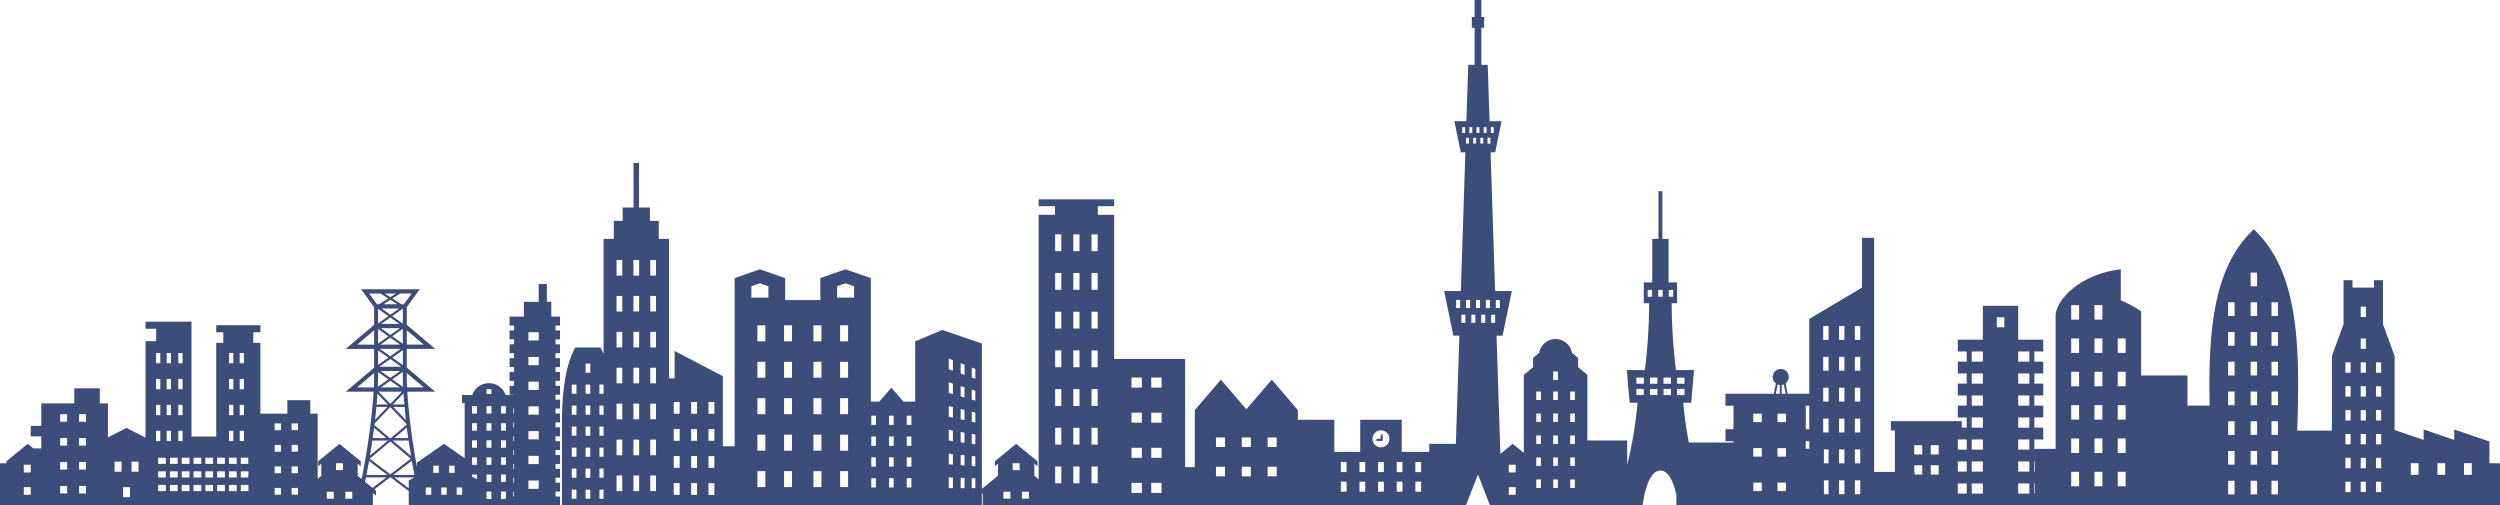<svg xmlns="http://www.w3.org/2000/svg" width="446.596" height="90.292" viewBox="0 0 446.596 90.292">
  <g id="k0805_1" transform="translate(-2 -0.404)">
    <path id="パス_29165" data-name="パス 29165" d="M100.484,94.018H99.69V90.839H98.233v3.179h-2.65v2.641H93.034v1.589h.794v.883h-.794v1.59h.794v.882h-.794v1.589h.794v.883h-.794v1.59h.794v.883h-.794v1.589h.794v.883h-.794v1.59h.794v.056H92.34a3.171,3.171,0,0,0-5.979,0H84.538v1.409h.469v9.875l-3.692-2.558-4.831,3.347v.785c-.469-2.5-.837-4.943-1.116-7.151-.244-1.944-.421-3.71-.534-5.183q-.047-.6-.08-1.126h4.983l-5.07-4.3v-3.344h5.07l-5.07-4.3V94.972l2.322-3.2H66.51l2.322,3.2v3.156l-5.07,4.3h5.07v3.344l-5.07,4.3h4.982c-.052.843-.13,1.821-.234,2.9a120.856,120.856,0,0,1-1.915,12.693l-.7-.574v-2.143l.55.448v-.9l-3.8-3.1-3.8,3.1v.9l.55-.448v2.143l-.646.527V114H57.432v-2.411h-4.1V114H48.516V101.352H47.253V99.458h1.263V98.194H40.626v1.264h1.262v1.894H40.626V118.08h-4.42V97.563H28v1.262h1.894v2.21H28v17.237l-3.4-1.725-3.315,1.684v-6.074H19.829v-2.681H15.273v2.681h-5.9v4.021H7.492v1.877H9.373V120.2H7.951l-.995-.811-3.8,3.1v.367H2v7.533H68.612V128.2l.549.448v-.9l-.284-.232,2.8-2.136h.108l3.231,2.448v2.561h27.022V128.8h-.8v-.883h.8v-1.589h-.8v-.884h.8v-1.589h-.8v-.883h.8v-1.59h-.8V120.5h.8v-1.589h-.8v-.883h.8v-1.589h-.8v-.883h.8v-1.59h-.8v-.882h.8v-1.589h-.8v-.883h.8v-1.59h-.8v-.883h.8v-1.589h-.8v-.883h.8v-1.59h-.8V103.2h.8v-1.589h-.8v-.882h.8v-1.59h-.8v-.883h.8V96.662h-1.559V94.018Zm-92.992,29.1v1.38H6.251v-1.379H7.492Zm0,5.376H6.251v-1.377H7.492Zm6.494-.245h-1.24v-1.344h1.24Zm0-4.272h-1.24v-1.344h1.24Zm0-4.273h-1.24v-1.344h1.24Zm0-4.272h-1.24V114.09h1.24Zm3.378,12.818H16.122v-1.344h1.241Zm0-4.272H16.122v-1.344h1.241Zm0-4.273H16.122v-1.344h1.241Zm0-4.272H16.122V114.09h1.241Zm6.343,8.932h-1.24v-1.793h1.24Zm1.517,4.548h-1.24v-1.791h1.24Zm1.516-4.548H25.5v-1.793h1.241v1.793Zm7.107-21.2h.761v1.831h-.761Zm0,4.629h.761v1.834h-.761Zm0,4.632h.761v1.832h-.761Zm-2.071-9.261h.761v1.831h-.761Zm0,4.629h.761v1.834h-.761Zm0,4.632h.761v1.832h-.761Zm-1.9-9.261h.76v1.831h-.76Zm0,4.629h.76v1.834h-.76Zm0,4.632h.76v1.832h-.76Zm0,4.631h.76v1.831h-.76Zm1.75,10.775H30.247v-1.1h1.374Zm0-2.434H30.247v-1.1h1.374Zm0-2.435H30.247v-1.1h1.374Zm.153-5.906h.761v1.831h-.761Zm1.956,10.775H32.356v-1.1H33.73Zm0-2.434H32.356v-1.1H33.73Zm0-2.435H32.356v-1.1H33.73Zm.116-5.906h.761v1.831h-.761Zm1.994,10.775H34.465v-1.1H35.84Zm0-2.434H34.465v-1.1H35.84Zm0-2.435H34.465v-1.1H35.84Zm2.109,4.869H36.575v-1.1h1.374Zm0-2.434H36.575v-1.1h1.374Zm0-2.435H36.575v-1.1h1.374Zm2.108,4.869H38.684v-1.1h1.373Zm0-2.434H38.684v-1.1h1.373Zm0-2.435H38.684v-1.1h1.373Zm6.285,1.888v.547h-1.33v-1.1h1.374v.552Zm-1.33-1.888v-1.1h1.33v1.059h.044v.041H45.012Zm-.2-19.8h.761v1.831h-.761Zm0,4.629h.761v1.834h-.761Zm0,4.632h.761v1.832h-.761Zm-1.9-9.261h.761v1.831h-.761Zm0,4.629h.761v1.834h-.761Zm0,4.632h.761v1.832h-.761Zm0,4.631h.761v1.831h-.761Zm-.738,10.775H40.793v-1.1h1.374Zm0-2.434H40.793v-1.1h1.374Zm0-2.435H40.793v-1.1h1.374Zm2.109,4.869H42.9v-1.1h1.374Zm0-2.434H42.9v-1.1h1.374Zm0-2.435H42.9v-1.1h1.374Zm.532-5.906h.761v1.831h-.761Zm1.578,10.775H45.012v-1.1h1.374Zm5.8.639H51.065v-1.207h1.116Zm0-3.84H51.065v-1.209h1.116Zm0-3.842H51.065v-1.208h1.116Zm0-3.842H51.065v-1.207h1.116Zm3.036,11.524H54.1v-1.207h1.116Zm0-3.84H54.1v-1.209h1.116Zm0-3.842H54.1v-1.208h1.116Zm0-3.842H54.1v-1.207h1.116Zm6.39,12.242h-1.24v-1.241h1.24Zm1.653-5.1H62.022v-1.24h1.239Zm1.655,5.1h-1.24v-1.241h1.24Zm10.043-10.565c.137.953.288,1.934.457,2.935l-3.273-2.765h2.816Zm-1.678-23.4-1.559,1.1-1.56-1.1Zm-2.805-.762,1.248-.8,1.247.8Zm1.7,17.891,1.892-1.97c.04.6.09,1.26.154,1.97Zm2.087.441c.008.084.016.167.024.252.064.666.139,1.37.223,2.105l-2.263-2.358h2.017Zm-.852-14.061-1.689,1.2-1.69-1.2ZM70.1,97.969l1.624-1.148,1.623,1.148Zm3.863.87v2.672l-1.889-1.337Zm-.487,2.824H69.968l1.754-1.241Zm.1.762-1.853,1.31-1.854-1.31Zm.387.224v2.67l-1.889-1.335Zm-.292,2.961h-3.9l1.95-1.378Zm-.191.762-1.756,1.242-1.757-1.242Zm-.07,2.931H70.035l1.688-1.193Zm.407.761-2.093,2.181-2.094-2.181Zm-1.743-2.2,1.889-1.334v1.24c0,.395.013.884.04,1.458Zm1.889-9.954-1.889-1.335,1.889-1.336Zm-2.591-1.335-1.832,1.3V95.278Zm0,3.6-1.832,1.3V98.878Zm0,3.81-1.832,1.3v-2.593Zm0,3.878L69.5,109.186c.026-.555.039-1.032.039-1.417v-1.2Zm-.1,4.488h-1.99c.034-.379.065-.747.091-1.1q.033-.428.06-.822Zm-.07.441L69,115.084c.091-.805.171-1.573.238-2.292Zm.525.031,2.865,2.984c.007.064.015.126.023.19l-2.786,2.353H71.62l-2.736-2.31c.012-.1.025-.2.036-.3Zm3.2,5.527H72.449l2.22-1.876C74.746,117.083,74.829,117.71,74.92,118.35Zm2.774-9.046H74.712l-.005-.088c-.027-.576-.04-1.064-.04-1.448v-1.031Zm0-7.64H74.667V99.1ZM75.54,92.536l-1.4,1.924h-.419L72.1,93.419l1.379-.884Zm-2.813,0-1,.641-1-.641Zm-4.767,0h2.012l1.376.884L69.722,94.46h-.364ZM65.8,101.663,68.833,99.1v2.566Zm0,7.64,3.029-2.566v1.031c0,.384-.013.871-.04,1.448,0,.029,0,.059,0,.088Zm3.02,7.213,2.17,1.834H68.579C68.667,117.725,68.749,117.112,68.824,116.517Zm-.309,2.275H71.3L68.092,121.5C68.248,120.581,68.388,119.674,68.515,118.792Zm.039,8.465-1.345-1.1c.054-.259.112-.518.165-.776h3.638Zm-1.092-2.317c.167-.834.321-1.664.466-2.483l3.276,2.483Zm4.271-.107-3.668-2.78,3.657-3.088,3.657,3.088Zm3.831-2.411c.145.83.3,1.672.472,2.519H72.259Zm-3.107,2.961h3.563l-1,.544v1.4Zm6.586,3.092h-.969v-1.293h.969Zm1.343-3.9h-.969v-1.293h.969Zm1.413,3.9h-.969v-1.293H81.8Zm1.413-3.9h-.969v-1.293h.969Zm1.344,3.9h-.97v-1.293h.97Zm1.766-15.823H87.2v1.324h-.877Zm0,3.053H87.2v1.326h-.877Zm0,3.055H87.2v1.325h-.877Zm0,3.054H87.2v1.325h-.877Zm.877,3.053v.837l-.877-.478v-.359Zm2.59,4.379h-.877v-1.325h.877Zm0-3.054h-.877v-1.325h.877Zm0-3.053h-.877v-1.325h.877Zm0-3.054h-.877V118.76h.877Zm0-3.054h-.877V115.7h.877Zm0-3.055h-.877v-1.324h.877Zm0-3.5h-.877v-.851h.877Zm2.59,18.766H91.5v-1.325h.877Zm0-3.054H91.5v-1.325h.877Zm0-3.053H91.5v-1.325h.877Zm0-3.054H91.5V118.76h.877Zm0-3.054H91.5V115.7h.877Zm0-3.055H91.5v-1.324h.877ZM93.829,128.8H93.7v-.883h.134Zm0-2.471H93.7v-.884h.134Zm0-2.473H93.7v-.883h.134Zm0-2.473H93.7V120.5h.134Zm0-2.471H93.7v-.884h.134Zm0-2.474H93.7v-.883h.134Zm0-2.473H93.7v-.882h.134Zm4.407,13.455H96.4v-1.473h1.84Zm0-4.416H96.4v-1.472h1.84Zm0-4.417H96.4v-1.472h1.84Zm0-4.414H96.4V112.7h1.84Zm0-4.417H96.4v-1.473h1.84Zm0-4.416H96.4v-1.472h1.84Zm0-4.414H96.4V99.453h1.84Z" transform="translate(0 -39.696)" fill="#3c4d7a"/>
    <path id="パス_29166" data-name="パス 29166" d="M441,139.536h-.753v.376h1.131V138.78H441Z" transform="translate(-192.369 -60.74)" fill="#3c4d7a"/>
    <path id="パス_29167" data-name="パス 29167" d="M525.244,83.162V79.274l-6.288-2.152V78.99l-5.462-1.868V78.99l-5.187-1.773V63.991l-2.081-5.67V50.464h-1.6v1.317h-3.842V50.464h-1.6v7.858l-2.082,5.67V77.327h-6.2c.549-15.415.219-28.5-7.753-35.962-7.19,6.726-8.163,18.034-7.883,31.5H471.3V67.482H463.03V56.014a18.413,18.413,0,0,0-3.638-1.941V48.5c-7.761.97-11.641,5.821-11.641,8.246v23.84h-3.692v.138h-.112V78.908h1.59V76.792h-1.59V74.978h1.59V72.863h-1.59V71.049h1.59V68.934h-1.59V67.121h1.59V65.006h-1.59V63.192h1.59V61.077h-4.473V55.031h-6.316v6.045h-4.473v2.115h1.59v1.814h-1.59v2.115h1.59v1.813h-1.59v2.115h1.59v1.813h-1.59v2.115h1.59v1.814h-.873V75.63H418.319V77.3h.717v7.413H415.33V42.881h-2.172v8.9l-9.419,5.593V70.736h-3.851l-.38-1.845a1.434,1.434,0,1,0-1.73,0l-.38,1.845h-8.632v2.152H390.2v4.184h-1.434v2.153H390.2v.234h-7.964a66.5,66.5,0,0,1-.995-7.112h1.413l.5-5.831h-3.231a100.262,100.262,0,0,1-.756-11.945h.958V50.849h-1.514V43.073h-1.111v-8.51H376.8v8.51h-1.11v7.776h-1.514v3.721h.958a100.4,100.4,0,0,1-.756,11.945h-3.231l.506,5.831h1.414a72.941,72.941,0,0,1-1.848,11.065V79.089h-7.123V67.368l-1.647-1.373V64.349l-1.1-.915a2.97,2.97,0,0,0-5.855,0l-1.1.915v1.646l-1.647,1.373V81.315l-1.984-1.62-2.2,1.794-.691-21.127h1.085L350.6,52.39h-2.98l-.81-24.768h.824l1.142-5.565h-2.148L346.3,11.986h-1.14V5.366h.5V3.436h-.5V.4h-1.2V3.436h-.5V5.366h.5v6.618H342.82l-.329,10.071h-2.149l1.142,5.565h.824l-.81,24.768h-2.98l1.637,7.971h1.084l-.631,19.334h-4.754v1.435h-4.917V75.39h-7.414v5.739H318.9V75.39h-6.517V73.663l-4.662-5.441-4.542,5.3-4.542-5.3-4.663,5.441V83.855h-1.727V64.519H279.566V38.774h-2.913V37.24h2.913V36.014h-13.49V37.24h2.913v1.533h-2.913V86.012l-.764-.623V83.246l.55.448v-.9l-3.8-3.1-3.8,3.1v.9l.55-.448v2.143l-2.875,2.345V61.764l-7.075-2.421-4.842,2.048V72.141h-2.093l-2.157-2.482-2.158,2.482h-1.508V50.081l-4.513-1.57-4.513,1.57v3.925H220.8V50.081l-4.513-1.57-4.513,1.57V80.128h-2.112V67.6l-8.61-4.5v4.892h-1.01V43.071h-1.826V39.858h-1.583V37.472h-1.946v-7.96h-.975v7.961h-1.947v2.386h-1.583v3.213h-1.826v20.51a10.707,10.707,0,0,0-.566-1.113h-4.458c-2.414,4.086-2.414,11.513-2.414,13.742V90.7h75.018V88.633l.155-.126V90.7H342.4l2.156-5.533,2.155,5.533h27.259s.656-6.237,3.18-6.237c1.6,0,2.444,2.5,2.853,4.329V90.7H527.133V83.162ZM346.858,23.114h.519v1.037h-.519Zm-4.6,1.037h-.518V23.114h.518ZM187.613,69.112h.743v1.626h-.743Zm0,3.751h.743v1.628h-.743Zm0,3.752h.743v1.628h-.743Zm0,3.753h.743V82h-.743Zm0,3.751h.743v1.628h-.743Zm-4.1,5.381h-.837V87.873h.837Zm0-3.753h-.837V84.12h.837Zm0-3.751h-.837V80.368h.837Zm0-3.753h-.837V76.615h.837Zm0-3.752h-.837V72.863h.837Zm0-3.752h-.837V69.112h.837ZM185.981,89.5h-.837V87.873h.837Zm0-3.753h-.837V84.12h.837Zm0-3.751h-.837V80.368h.837Zm0-3.753h-.837V76.615h.837Zm0-3.752h-.837V72.863h.837Zm0-3.752h-.837V69.112h.837Zm0-3.752h-.837V65.359h.837ZM187.613,89.5V87.873h.743V89.5Zm4.081-1.363h-1.021V85.353h1.021Zm0-6.418h-1.021V78.935h1.021Zm0-6.416h-1.021V72.52h1.021Zm0-6.417h-1.021V66.1h1.021Zm0-6.417h-1.021V59.685h1.021Zm0-6.418h-1.021V53.268h1.021Zm0-6.416h-1.021V46.851h1.021Zm3.017,38.5h-1.022V85.353h1.022Zm0-6.418h-1.022V78.935h1.022Zm0-6.416h-1.022V72.52h1.022Zm0-6.417h-1.022V66.1h1.022Zm0-6.417h-1.022V59.685h1.022Zm0-6.418h-1.022V53.268h1.022Zm0-6.416h-1.022V46.851h1.022Zm3.016,38.5H196.7V85.353h1.022Zm0-6.418H196.7V78.935h1.022Zm0-6.416H196.7V72.52h1.022Zm0-6.417H196.7V66.1h1.022Zm0-6.417H196.7V59.685h1.022Zm0-6.418H196.7V53.268h1.022Zm0-6.416H196.7V46.851h1.022Zm4.22,39.177h-1.053v-2.1h1.053Zm0-4.832h-1.053v-2.1h1.053Zm0-4.832h-1.053v-2.1h1.053Zm0-4.832h-1.053v-2.1h1.053Zm3.1,14.5H204v-2.1h1.053Zm0-4.832H204v-2.1h1.053Zm0-4.832H204v-2.1h1.053Zm0-4.832H204v-2.1h1.053Zm3.1,14.5H207.1v-2.1h1.051Zm0-4.832H207.1v-2.1h1.051Zm0-4.832H207.1v-2.1h1.051Zm0-4.832H207.1v-2.1h1.051Zm9.111,13.1h-1.424V84.563h1.424Zm0-6.511h-1.424V78.053h1.424Zm0-6.511h-1.424V71.542h1.424Zm0-6.51h-1.424V65.033h1.424Zm0-6.51h-1.424V58.52h1.424Zm.544-7.809h-3.04V51.545l1.52-.529,1.52.529V53.56Zm4.214,33.852H220.6V84.563h1.424Zm0-6.511H220.6V78.053h1.424Zm0-6.511H220.6V71.542h1.424Zm0-6.51H220.6V65.033h1.424Zm0-6.51H220.6V58.52h1.424Zm5.258,26.042h-1.423V84.563h1.423Zm0-6.511h-1.423V78.053h1.423Zm0-6.511h-1.423V71.542h1.423Zm0-6.51h-1.423V65.033h1.423Zm0-6.51h-1.423V58.52h1.423Zm4.759,26.042h-1.425V84.563h1.425Zm0-6.511h-1.425V78.053h1.425Zm0-6.511h-1.425V71.542h1.425Zm0-6.51h-1.425V65.033h1.425Zm0-6.51h-1.425V58.52h1.425Zm1.073-7.809h-3.04V51.545l1.52-.529,1.52.529V53.56Zm3.9,33.917h-.826V85.823h.826Zm0-3.723h-.826V82.1h.826Zm0-3.719h-.826V78.381h.826Zm0-3.723h-.826V74.659h.826Zm3.17,11.164h-.827V85.823h.827Zm0-3.723h-.827V82.1h.827Zm0-3.719h-.827V78.381h.827Zm0-3.723h-.827V74.659h.827Zm3.17,11.164h-.827V85.823h.827Zm0-3.723h-.827V82.1h.827Zm0-3.719h-.827V78.381h.827Zm0-3.723h-.827V74.659h.827ZM250.761,87.6h-.739V85.69l.739.025Zm0-4.195-.739-.053V81.442l.739.077Zm0-4.195-.739-.106V77.194l.739.13Zm0-4.2-.739-.158V72.947l.739.183Zm0-4.194-.739-.211V68.7l.739.236Zm0-4.194-.739-.264V64.451l.739.289ZM252.837,87.6h-.688V85.758l.688.023Zm0-4.046-.688-.05V81.663l.688.071Zm0-4.048-.688-.1V77.567l.688.12Zm0-4.046-.688-.148V73.471l.688.17Zm0-4.047-.688-.2V69.376l.688.219Zm0-4.046-.688-.246V65.281l.688.268ZM254.77,87.6h-.641V85.823l.641.021Zm0-3.908-.641-.046v-1.78l.641.067Zm0-3.909-.641-.092V77.914l.641.112Zm0-3.908-.641-.137V73.961l.641.158Zm0-3.908-.641-.183V70.007l.641.2Zm0-3.908-.641-.229V66.053l.641.25Zm6.259,21.429h-1.241V88.249h1.241Zm1.654-5.1h-1.24v-1.24h1.24Zm1.655,5.1H263.1V88.249h1.241Zm5.787-2.75h-1.1v-3h1.1Zm0-6.912h-1.1v-3h1.1Zm0-6.913h-1.1v-3h1.1Zm0-6.911h-1.1V63h1.1Zm0-6.912h-1.1v-3h1.1Zm0-6.913h-1.1v-3h1.1Zm0-6.911h-1.1v-3h1.1Zm3.248,41.472h-1.1v-3h1.1Zm0-6.912h-1.1v-3h1.1Zm0-6.913h-1.1v-3h1.1Zm0-6.911h-1.1V63h1.1Zm0-6.912h-1.1v-3h1.1Zm0-6.913h-1.1v-3h1.1Zm0-6.911h-1.1v-3h1.1Zm3.249,41.472h-1.1v-3h1.1Zm0-6.912h-1.1v-3h1.1Zm0-6.913h-1.1v-3h1.1Zm0-6.911h-1.1V63h1.1Zm0-6.912h-1.1v-3h1.1Zm0-6.913h-1.1v-3h1.1Zm0-6.911h-1.1v-3h1.1Zm7.89,43.189h-1.848V86.664h1.848Zm0-6.273h-1.848v-1.79h1.848Zm0-6.27h-1.848V74.122h1.848Zm0-6.271h-1.848v-1.79h1.848Zm3.527,18.814h-1.848V86.664h1.848Zm0-6.273h-1.848v-1.79h1.848Zm0-6.27h-1.848V74.122h1.848Zm0-6.271h-1.848v-1.79h1.848Zm11.327,15.85h-1.612V83.786h1.612Zm0-5.237h-1.612V78.549h1.612Zm4.617,5.237H302.37V83.786h1.614Zm0-5.237H302.37V78.549h1.614Zm4.617,5.237h-1.612V83.786H308.6Zm0-5.237h-1.612V78.549H308.6Zm12.488,7.98h-1.025V86.443h1.025Zm0-3.5h-1.025V82.937h1.025Zm3.327,3.5h-1.024V86.443h1.024Zm0-3.5h-1.024V82.937h1.024Zm3.328,3.5h-1.024V86.443h1.024Zm0-3.5h-1.024V82.937h1.024Zm-.512-4.42a1.516,1.516,0,1,1,1.516-1.516A1.517,1.517,0,0,1,327.232,80.309Zm3.839,7.925h-1.024V86.443h1.024Zm0-3.5h-1.024V82.937h1.024Zm3.327,3.5h-1.023V86.443H334.4Zm0-3.5h-1.023V82.937H334.4Zm6.979-29.3h-.717V53.989h.717Zm.935,2.627H341.6V56.617h.716Zm3.268-34.938h.518v1.037h-.518Zm-1.278,0h.518v1.037H344.3Zm-.6,1.9h.518V26.05H343.7Zm-.676-1.9h.519v1.037h-.519Zm-.6,1.9h.518V26.05h-.518Zm.728,30.413h-.716V53.989h.716Zm.936,2.627h-.716V56.617h.716Zm.835-2.627H344.2V53.989h.717Zm.058-30.413h.518V26.05h-.518Zm.877,33.04h-.717V56.617h.717Zm.835-2.627h-.717V53.989h.717Zm.084-29.375h-.518V25.012h.518Zm.97,27.939h.718v1.436h-.718Zm-.835,2.628h.717v1.436h-.717ZM351.3,88.8h-1.24V87.423h1.24Zm0-4h-1.24V83.425h1.24Zm4.5,2.769h-.828V86.057h.828Zm0-3.927h-.828V82.129h.828Zm0-3.929h-.828V78.2h.828Zm0-3.929h-.828V74.273h.828Zm0-3.928h-.828V70.344h.828Zm3.032,15.713h-.827V86.057h.827Zm0-3.927h-.827V82.129h.827Zm0-3.929h-.827V78.2h.827Zm0-3.929h-.827V74.273h.827Zm0-3.928h-.827V70.344h.827Zm0-3.584h-.827V66.761h.827Zm3.033,19.3h-.828V86.057h.828Zm0-3.927h-.828V82.129h.828Zm0-3.929h-.828V78.2h.828Zm0-3.929h-.828V74.273h.828Zm0-3.928h-.828V70.344h.828Zm12.317-.889h-1.331V69.883h1.331Zm0-2.018h-1.331V67.864h1.331ZM378.643,52.2h.787v1.211h-.787Zm-3.766,1.211V52.2h.786v1.211Zm1.731,17.564h-1.331V69.883h1.331Zm0-2.018h-1.331V67.864h1.331Zm.938-15.546h-.785V52.2h.785Zm1.484,17.564H377.7V69.883h1.331Zm0-2.018H377.7V67.864h1.331Zm1.09-1.091h1.331v1.091H380.12Zm0,2.019h1.331v1.088H380.12Zm15.137,18.245h-1.516V86.612h1.516Zm0-6.156h-1.516V80.456h1.516Zm0-6.156h-1.516V74.3h1.516Zm3.563-6.643a1.417,1.417,0,0,0,.373-.1l.342,1.661h-.715Zm-.721-.1a1.417,1.417,0,0,0,.373.1v1.564h-.715Zm1.478,19.053H398.06V86.612h1.517Zm0-6.156H398.06V80.456h1.517Zm0-6.156H398.06V74.3h1.517Zm3.539-2.927h.625v4.184h-.625Zm.625,6.337v1.358h-.625V79.225Zm3.448,9.463h-.831V86.207h.831Zm0-5.514h-.831V80.693h.831Zm0-5.513h-.96V75.179h.96Zm0-5.515h-.96v-2.48h.96Zm0-5.514h-.96V64.149h.96Zm0-5.513h-.96V58.636h.96Zm2.829,27.569h-.96V86.207h.96Zm0-5.514h-.96V80.693h.96Zm0-5.513h-.96V75.179h.96Zm0-5.515h-.96v-2.48h.96Zm0-5.514h-.96V64.149h.96Zm0-5.513h-.96V58.636h.96Zm2.828,27.569h-.959V86.207h.959Zm0-5.514h-.959V80.693h.959Zm0-5.513h-.959V75.179h.959Zm0-5.515h-.959v-2.48h.959Zm0-5.514h-.959V64.149h.959Zm0-5.513h-.959V58.636h.959Zm11.073,24.047h-1.357v-.448H422.5v-1.2h1.413v1.647Zm0-3.584H422.5V79.934h1.413Zm2.941,3.584h-1.414V83.518h1.414Zm0-3.584h-1.414V79.934h1.414Zm5.008,7h-1.59V86.767h1.59Zm0-3.928h-1.59V82.837h1.59Zm0-3.931h-1.59V78.909h1.59Zm2.883,7.859h-1.987V86.767h1.987Zm0-3.928h-1.987V82.837h1.987Zm0-3.931h-1.987V78.909h1.987Zm0-3.928h-1.987V74.978h1.987Zm0-3.929h-1.987V71.05h1.987Zm0-3.928h-1.987V67.121h1.987Zm0-3.929h-1.987V63.192h1.987Zm9.2,17.831h.112v1.814h-.112Zm-5.37-23.973h-1.343v-1.79h1.343Zm4.475,29.715h-1.988V86.767h1.988Zm0-3.928h-1.988V82.837h1.988Zm0-3.931h-1.988V78.909h1.988Zm0-3.928h-1.988V74.978h1.988Zm0-3.929h-1.988V71.05h1.988Zm0-3.928h-1.988V67.121h1.988Zm0-3.929h-1.988V63.192h1.988Zm.895,23.574V86.767h.112v1.813Zm7.991-1.309H450.53V84.687h1.409Zm0-5.954H450.53V78.732h1.409Zm0-5.955H450.53V72.778h1.409Zm0-5.954H450.53V66.824h1.409Zm0-5.954H450.53V60.868h1.409Zm0-5.955H450.53V54.916h1.409ZM456.1,87.27h-1.409V84.687H456.1Zm0-5.954h-1.409V78.732H456.1Zm0-5.955h-1.409V72.778H456.1Zm0-5.954h-1.409V66.824H456.1Zm0-5.954h-1.409V60.868H456.1Zm0-5.955h-1.409V54.916H456.1Zm4.157,29.773h-1.41V84.687h1.41Zm0-5.954h-1.41V78.732h1.41Zm0-5.955h-1.41V72.778h1.41Zm0-5.954h-1.41V66.824h1.41Zm0-5.954h-1.41V60.868h1.41Zm26.057-9.046h1.149v2.439h-1.149Zm0,5.311h1.149v2.441h-1.149Zm0,5.312h1.149v2.442h-1.149Zm0,5.313h1.149v2.439h-1.149Zm-6.6,18.376h-1.147V86.277h1.147Zm0-5.313h-1.147V80.964h1.147Zm0-5.313h-1.147V75.654h1.147Zm0-5.311h-1.147V70.342h1.147Zm0-5.311h-1.147V65.029h1.147Zm0-5.312h-1.147V59.717h1.147Zm0-5.313h-1.147V54.406h1.147Zm4.02,31.873h-1.148V86.277h1.148Zm0-5.313h-1.148V80.964h1.148Zm0-5.313h-1.148V75.654h1.148Zm0-5.311h-1.148V70.342h1.148Zm0-5.311h-1.148V65.029h1.148Zm0-5.312h-1.148V59.717h1.148Zm0-5.313h-1.148V54.406h1.148Zm0-5.311h-1.148v-2.44h1.148Zm3.733,37.184H486.31V86.277h1.149Zm0-5.313H486.31V80.964h1.149Zm0-5.313H486.31V75.654h1.149v2.439Zm12.98,10.212h-.926V86.456h.926Zm0-4.264h-.926V82.192h.926Zm0-4.264h-.926V77.928h.926Zm0-4.262h-.926v-1.85h.926Zm0-4.264h-.926V69.4h.926Zm0-4.264h-.926V65.139h.926Zm2.727,21.318h-.925V86.456h.925Zm0-4.264h-.925V82.192h.925Zm0-4.264h-.925V77.928h.925Zm0-4.262h-.925v-1.85h.925Zm0-4.264h-.925V69.4h.925Zm0-4.264h-.925V65.139h.925Zm0-4.263h-.925v-1.85h.925Zm0-5.692h-.925v-1.85h.925Zm2.727,31.272h-.925V86.456h.925Zm0-4.264h-.925V82.192h.925Zm0-4.264h-.925V77.928h.925Zm0-4.262h-.925v-1.85h.925Zm0-4.264h-.925V69.4h.925Zm0-4.264h-.925V65.139h.925Zm6.68,18.243h-1.384V83.155h1.384Zm4.757,0h-1.385V83.155h1.385Zm4.757,0H520.7V83.155h1.385Z" transform="translate(-78.536 0)" fill="#3c4d7a"/>
  </g>
</svg>
